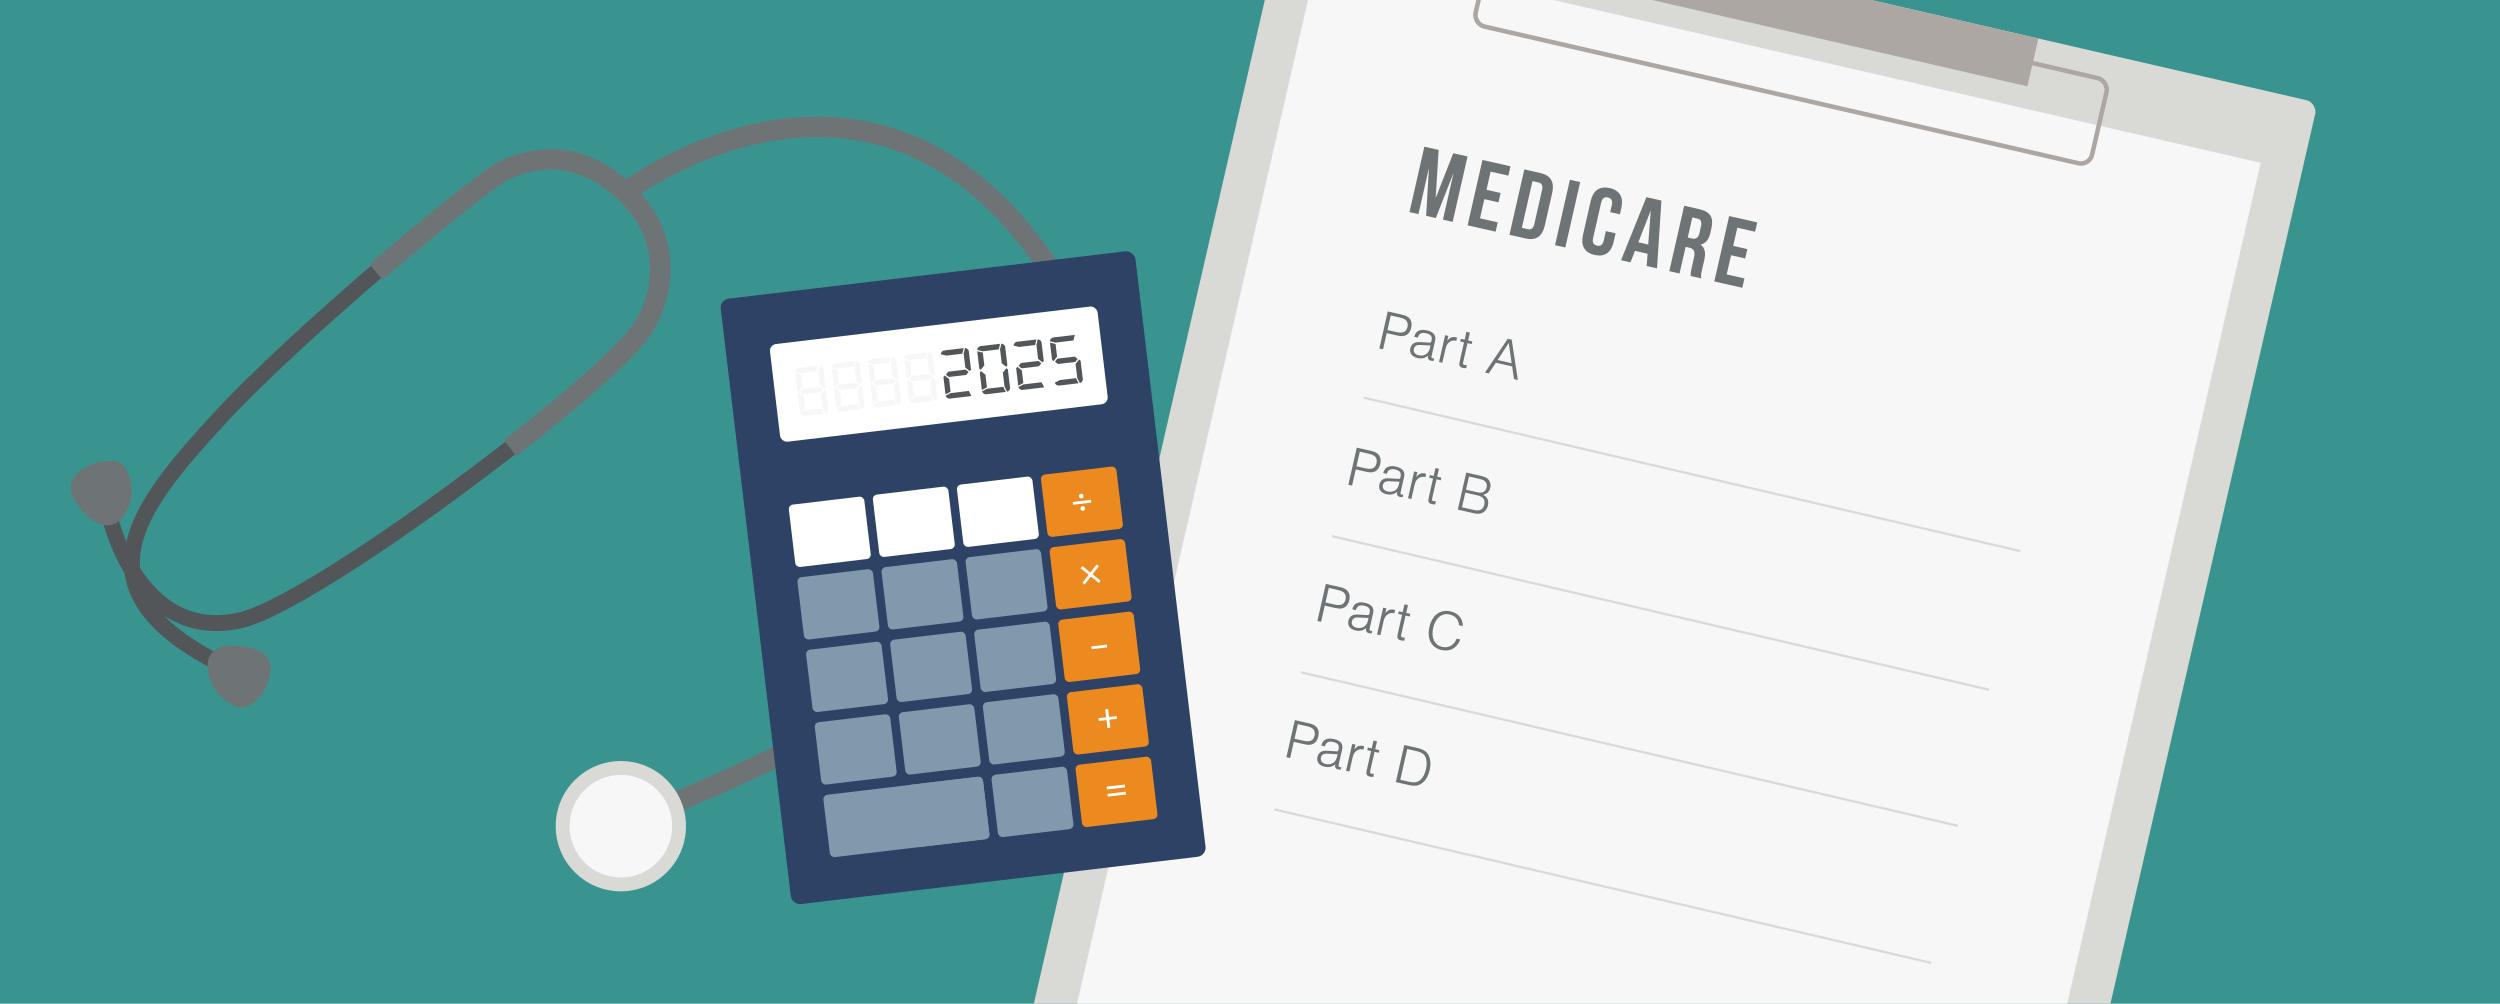 <?xml version="1.0" encoding="UTF-8"?>
<svg id="Layer_1" xmlns="http://www.w3.org/2000/svg" xmlns:xlink="http://www.w3.org/1999/xlink" viewBox="0 0 1096 440">
  <defs>
    <style>
      .cls-1, .cls-2, .cls-3, .cls-4, .cls-5 {
        fill: none;
      }

      .cls-6 {
        fill: #ada7a4;
      }

      .cls-7 {
        fill: #535658;
      }

      .cls-8 {
        fill: #d9d9d6;
      }

      .cls-2 {
        stroke: #535658;
        stroke-width: 7px;
      }

      .cls-2, .cls-3, .cls-4, .cls-5 {
        stroke-miterlimit: 10;
      }

      .cls-9 {
        fill: #2d4265;
      }

      .cls-10 {
        clip-path: url(#clippath-1);
      }

      .cls-11 {
        fill: #8099ac;
      }

      .cls-12 {
        fill: #6e7476;
      }

      .cls-13 {
        fill: #fff;
      }

      .cls-14 {
        fill: #ec8a20;
      }

      .cls-15 {
        fill: #39948f;
      }

      .cls-16 {
        fill: #f7f7f7;
      }

      .cls-3 {
        stroke: #d9d9d6;
      }

      .cls-4 {
        stroke: #6e7476;
        stroke-width: 9px;
      }

      .cls-5 {
        stroke: #ada7a4;
        stroke-width: 2px;
      }
    </style>
    <clipPath id="clippath-1">
      <polygon class="cls-1" points="817.7 0 567.17 0 316.63 0 316.63 440 567.17 440 817.7 440 1068.24 440 1068.24 0 817.7 0"/>
    </clipPath>
  </defs>
  <rect class="cls-15" width="1096" height="440"/>
  <polygon class="cls-1" points="754.69 0 504.15 0 253.62 0 253.62 375.81 504.15 375.81 754.69 375.81 1005.23 375.81 1005.23 0 754.69 0"/>
  <polygon class="cls-1" points="754.69 0 504.15 0 253.62 0 253.62 375.81 504.15 375.81 754.69 375.81 1005.23 375.81 1005.23 0 754.69 0"/>
  <g class="cls-10">
    <g>
      <rect class="cls-8" x="495.22" y="-14.04" width="459.96" height="595.24" rx="5" ry="5" transform="translate(82.11 -155.47) rotate(12.96)"/>
      <rect class="cls-16" x="512.04" y="17.03" width="423.02" height="547.44" transform="translate(83.67 -154.92) rotate(12.96)"/>
      <rect class="cls-5" x="646.52" y="3.87" width="277.33" height="38.27" rx="5" ry="5" transform="translate(25.18 -175.57) rotate(12.96)"/>
      <rect class="cls-6" x="685.25" y="-6.73" width="208.61" height="21.54" transform="translate(21.03 -177.04) rotate(12.96)"/>
    </g>
  </g>
  <g>
    <path class="cls-4" d="M273.9,84.4S382.24,1.49,459.71,117.09c0,0,53.73,85.83-36.31,164.62-38.73,33.89-127.7,70.21-127.7,70.21"/>
    <path class="cls-2" d="M164.91,119.19c-24.68,21.2-51.83,45.91-68.94,64.47-35.71,38.73-63.49,73.91-1.33,106.4"/>
    <path class="cls-4" d="M223.69,196.43c27.64-21.52,50.7-41.72,57.37-51.41,10.24-14.87,15.98-43.6-12.07-65.13-14.25-10.94-30.7-13.33-48.4-4.97-4.95,2.34-28.86,21.23-55.69,44.27"/>
    <path class="cls-2" d="M48.54,228.14s12.59,53.41,56.5,43.88c19.91-4.32,74.98-41.6,118.64-75.59"/>
  </g>
  <g>
    <rect class="cls-9" x="330.66" y="119.65" width="183.11" height="267.31" rx="4" ry="4" transform="translate(-27 51.73) rotate(-6.8)"/>
    <rect class="cls-13" x="339.25" y="142.49" width="144.65" height="43.13" rx="3" ry="3" transform="translate(-16.52 49.85) rotate(-6.8)"/>
    <g>
      <path class="cls-16" d="M358.1,162.67l-7.01.83-2.45-.6c.1-.8.53-1.35,1.29-1.64l8.76-1.04-.6,2.45ZM351.13,164.09l.66,5.57-1.55,1.97-.66-.52-.91-7.62,2.45.6ZM350.71,180.49l-.91-7.62.52-.66,1.97,1.55.66,5.57-2.24,1.16ZM361.21,181.32l-8.79,1.05c-.81-.1-1.35-.53-1.64-1.29l2.24-1.16,7.04-.84,1.16,2.24ZM359.52,169.63l1.31,1.03-1.03,1.31-7.62.91-1.31-1.03,1.03-1.31,7.62-.91ZM359.42,168.75l-.73-6.16.6-2.45c.8.1,1.35.53,1.64,1.29l.98,8.21-.52.66-1.97-1.55ZM361.46,170.89l.66.52.98,8.21c-.1.81-.53,1.35-1.29,1.64l-1.16-2.24-.73-6.16,1.55-1.97Z"/>
      <path class="cls-16" d="M374.04,160.77l-7.01.83-2.45-.6c.1-.8.53-1.35,1.29-1.64l8.77-1.04-.6,2.45ZM367.08,162.19l.66,5.57-1.55,1.97-.66-.52-.91-7.62,2.45.6ZM366.65,178.59l-.91-7.62.52-.66,1.97,1.55.66,5.57-2.24,1.16ZM377.16,179.42l-8.79,1.05c-.81-.1-1.35-.53-1.64-1.29l2.24-1.16,7.04-.84,1.16,2.24ZM375.47,167.73l1.31,1.03-1.03,1.31-7.62.91-1.31-1.03,1.03-1.31,7.62-.91ZM375.36,166.85l-.73-6.16.6-2.45c.81.1,1.35.53,1.64,1.29l.98,8.21-.52.66-1.97-1.55ZM377.4,168.99l.66.52.98,8.21c-.1.81-.53,1.35-1.29,1.64l-1.16-2.24-.73-6.16,1.55-1.97Z"/>
      <path class="cls-16" d="M389.99,158.87l-7.01.83-2.45-.6c.1-.8.53-1.35,1.29-1.64l8.76-1.04-.6,2.45ZM383.03,160.29l.66,5.57-1.55,1.97-.66-.52-.91-7.62,2.45.6ZM382.6,176.69l-.91-7.62.52-.66,1.97,1.55.66,5.57-2.24,1.16ZM393.11,177.52l-8.79,1.05c-.81-.1-1.35-.53-1.64-1.29l2.24-1.16,7.04-.84,1.16,2.24ZM391.42,165.83l1.31,1.03-1.03,1.31-7.62.91-1.31-1.03,1.03-1.31,7.62-.91ZM391.31,164.95l-.73-6.16.6-2.45c.8.1,1.35.53,1.64,1.29l.98,8.21-.52.66-1.97-1.55ZM393.35,167.09l.66.52.98,8.21c-.1.81-.53,1.35-1.29,1.64l-1.16-2.24-.73-6.16,1.55-1.97Z"/>
      <path class="cls-16" d="M405.94,156.97l-7.01.83-2.45-.6c.1-.8.53-1.35,1.29-1.64l8.77-1.04-.6,2.45ZM398.97,158.39l.66,5.57-1.55,1.97-.66-.52-.91-7.62,2.45.6ZM398.55,174.79l-.91-7.62.52-.66,1.97,1.55.66,5.57-2.24,1.16ZM409.05,175.62l-8.79,1.05c-.81-.1-1.35-.53-1.64-1.29l2.24-1.16,7.04-.84,1.16,2.24ZM407.36,163.93l1.31,1.03-1.03,1.31-7.62.91-1.31-1.03,1.03-1.31,7.62-.91ZM407.26,163.05l-.73-6.16.6-2.45c.8.1,1.35.53,1.64,1.29l.98,8.21-.52.66-1.97-1.55ZM409.3,165.19l.66.52.98,8.21c-.1.81-.53,1.35-1.29,1.64l-1.16-2.24-.73-6.16,1.55-1.97Z"/>
      <path class="cls-7" d="M421.88,155.07l-7.01.83-2.45-.6c.1-.8.53-1.35,1.29-1.64l8.76-1.04-.6,2.45ZM414.5,172.89l-.91-7.62.52-.66,1.97,1.55.66,5.57-2.24,1.16ZM425.88,173.62l-9.67,1.15c-.81-.1-1.35-.53-1.64-1.29l2.24-1.16,7.91-.94,1.16,2.24ZM423.31,162.03l1.31,1.03-1.03,1.31-7.62.91-1.31-1.03,1.03-1.31,7.62-.91ZM423.2,161.15l-.73-6.16.6-2.45c.8.1,1.35.53,1.64,1.29l.98,8.21-.52.66-1.97-1.55Z"/>
      <path class="cls-7" d="M437.83,153.17l-7.01.83-2.45-.6c.1-.8.53-1.35,1.29-1.64l8.77-1.04-.6,2.45ZM430.87,154.59l.66,5.57-1.55,1.97-.66-.52-.91-7.62,2.45.6ZM430.44,170.99l-.91-7.62.52-.66,1.97,1.55.66,5.57-2.24,1.16ZM440.95,171.82l-8.79,1.05c-.81-.1-1.35-.53-1.64-1.29l2.24-1.16,7.04-.84,1.16,2.24ZM439.15,159.25l-.73-6.16.6-2.45c.8.1,1.35.53,1.64,1.29l.98,8.21-.52.66-1.97-1.55ZM441.19,161.39l.66.52.98,8.21c-.1.81-.53,1.35-1.29,1.64l-1.16-2.24-.73-6.16,1.55-1.97Z"/>
      <path class="cls-7" d="M453.78,151.27l-7.01.83-2.45-.6c.1-.8.53-1.35,1.29-1.64l8.76-1.04-.6,2.45ZM446.39,169.09l-.91-7.62.52-.66,1.97,1.55.66,5.57-2.24,1.16ZM457.77,169.82l-9.67,1.15c-.81-.1-1.35-.53-1.64-1.29l2.24-1.16,7.91-.94,1.16,2.24ZM455.2,158.23l1.31,1.03-1.03,1.31-7.62.91-1.31-1.03,1.03-1.31,7.62-.91ZM455.1,157.35l-.73-6.16.6-2.45c.81.1,1.35.53,1.64,1.29l.98,8.21-.52.66-1.97-1.55Z"/>
      <path class="cls-7" d="M470.61,149.26l-7.89.94-2.45-.6c.1-.8.53-1.35,1.29-1.64l9.64-1.15-.6,2.45ZM462.76,150.79l.66,5.57-1.55,1.97-.66-.52-.91-7.62,2.45.6ZM472.84,168.02l-8.79,1.05c-.81-.1-1.35-.53-1.64-1.29l2.24-1.16,7.04-.84,1.16,2.24ZM471.15,156.33l1.31,1.03-1.03,1.31-7.62.91-1.31-1.03,1.03-1.31,7.62-.91ZM473.08,157.59l.66.52.98,8.21c-.1.81-.53,1.35-1.29,1.64l-1.16-2.24-.73-6.16,1.55-1.97Z"/>
    </g>
    <rect class="cls-14" x="472.79" y="333.44" width="33.33" height="27.54" rx="2" ry="2" transform="translate(-37.64 60.35) rotate(-6.8)"/>
    <rect class="cls-14" x="469" y="301.64" width="33.33" height="27.54" rx="2" ry="2" transform="translate(-33.91 59.68) rotate(-6.8)"/>
    <rect class="cls-14" x="465.22" y="269.84" width="33.33" height="27.54" rx="2" ry="2" transform="translate(-30.17 59.01) rotate(-6.8)"/>
    <rect class="cls-14" x="461.43" y="238.04" width="33.33" height="27.54" rx="2" ry="2" transform="translate(-26.43 58.34) rotate(-6.8)"/>
    <g>
      <rect class="cls-11" x="362.12" y="344.42" width="70.44" height="27.54" rx="2" ry="2" transform="translate(-39.59 49.53) rotate(-6.8)"/>
      <rect class="cls-11" x="399.1" y="342.22" width="33.33" height="27.54" rx="2" ry="2" transform="translate(-39.2 51.69) rotate(-6.8)"/>
      <rect class="cls-11" x="435.95" y="337.83" width="33.33" height="27.54" rx="2" ry="2" transform="translate(-38.42 56.02) rotate(-6.8)"/>
      <rect class="cls-11" x="358.46" y="314.81" width="33.33" height="27.54" rx="2" ry="2" transform="translate(-36.24 46.69) rotate(-6.8)"/>
      <rect class="cls-11" x="395.31" y="310.42" width="33.33" height="27.54" rx="2" ry="2" transform="translate(-35.46 51.02) rotate(-6.8)"/>
      <rect class="cls-11" x="432.16" y="306.03" width="33.33" height="27.54" rx="2" ry="2" transform="translate(-34.69 55.35) rotate(-6.8)"/>
      <rect class="cls-11" x="354.67" y="283.01" width="33.33" height="27.54" rx="2" ry="2" transform="translate(-32.51 46.02) rotate(-6.8)"/>
      <rect class="cls-11" x="391.52" y="278.62" width="33.33" height="27.54" rx="2" ry="2" transform="translate(-31.73 50.35) rotate(-6.8)"/>
      <rect class="cls-11" x="428.37" y="274.23" width="33.33" height="27.54" rx="2" ry="2" transform="translate(-30.95 54.68) rotate(-6.8)"/>
      <rect class="cls-11" x="350.88" y="251.21" width="33.33" height="27.54" rx="2" ry="2" transform="translate(-28.77 45.35) rotate(-6.8)"/>
      <rect class="cls-11" x="387.73" y="246.82" width="33.33" height="27.54" rx="2" ry="2" transform="translate(-27.99 49.68) rotate(-6.8)"/>
      <rect class="cls-11" x="424.58" y="242.43" width="33.33" height="27.54" rx="2" ry="2" transform="translate(-27.21 54.01) rotate(-6.8)"/>
    </g>
    <rect class="cls-13" x="347.09" y="219.41" width="33.33" height="27.54" rx="2" ry="2" transform="translate(-25.03 44.68) rotate(-6.8)"/>
    <rect class="cls-13" x="383.94" y="215.02" width="33.33" height="27.54" rx="2" ry="2" transform="translate(-24.26 49.01) rotate(-6.8)"/>
    <rect class="cls-13" x="420.79" y="210.63" width="33.33" height="27.54" rx="2" ry="2" transform="translate(-23.48 53.33) rotate(-6.8)"/>
    <rect class="cls-14" x="457.64" y="206.24" width="33.33" height="27.54" rx="2" ry="2" transform="translate(-22.7 57.66) rotate(-6.8)"/>
    <g>
      <path class="cls-13" d="M470.43,221.28l-.14-1.21,7.99-.95.14,1.21-7.99.95ZM473.04,217.61c-.07-.62.28-1.07.87-1.14.6-.07,1.04.29,1.11.9.07.59-.27,1.05-.87,1.12-.59.07-1.04-.3-1.11-.89ZM473.68,223.04c-.07-.62.28-1.07.87-1.14.6-.07,1.04.29,1.11.9.07.59-.27,1.05-.87,1.12-.59.07-1.04-.3-1.11-.89Z"/>
      <path class="cls-13" d="M474.49,248.17l3.53,2.83,2.75-3.58.97.76-2.75,3.58,3.51,2.83-.76.97-3.51-2.82-2.75,3.56-.97-.76,2.75-3.58-3.51-2.83.75-.97Z"/>
      <path class="cls-13" d="M485.24,282.59l.14,1.21-6.81.81-.14-1.21,6.81-.81Z"/>
      <path class="cls-13" d="M485.79,310.82l.42,3.5,3.36-.4.14,1.21-3.36.4.42,3.53-1.27.15-.42-3.53-3.36.4-.14-1.21,3.36-.4-.42-3.5,1.27-.15Z"/>
      <path class="cls-13" d="M485.3,346.1l-.15-1.22,7.99-.95.15,1.22-7.99.95ZM485.67,349.23l-.14-1.21,7.99-.95.14,1.21-7.99.95Z"/>
    </g>
  </g>
  <g>
    <path class="cls-12" d="M41.17,228.61s-10.84-8.25-10.2-15.69c.55-6.33,10.59-9.92,10.59-9.92,0,0,9.98-3.22,13.36,1.92,3.39,5.14,4.44,14.52-.97,21.61-5.41,7.09-12.78,2.08-12.78,2.08Z"/>
    <path class="cls-12" d="M99.36,283.11s13.27-1.13,17.97,5.23c3.78,5.11-1.55,14.43-1.55,14.43,0,0-5.46,8.96-11.38,7.27s-12.65-8.12-13.37-17.01c-.76-9.32,8.33-9.92,8.33-9.92Z"/>
    <circle class="cls-8" cx="272.18" cy="362.2" r="28.56"/>
  </g>
  <circle class="cls-16" cx="272.18" cy="362.2" r="22.49"/>
  <g>
    <path class="cls-12" d="M629.4,86.84l7.7-19.66,6.27,1.42-6.52,28.67-4.26-.97,4.67-20.56-7.79,19.86-4.26-.97,1.25-21.04-4.61,20.28-3.93-.89,6.52-28.67,6.27,1.42-1.31,21.11Z"/>
    <path class="cls-12" d="M651.67,83.21l6.19,1.41-.93,4.1-6.19-1.41-1.91,8.4,7.78,1.77-.93,4.1-12.29-2.79,6.52-28.67,12.29,2.79-.93,4.1-7.78-1.77-1.82,7.99Z"/>
    <path class="cls-12" d="M668.26,74.27l7.13,1.62c4.51,1.02,6.15,4.03,5.11,8.61l-3.3,14.5c-1.04,4.59-3.82,6.58-8.33,5.56l-7.13-1.62,6.52-28.67ZM671.84,79.39l-4.66,20.48,2.54.58c1.43.33,2.46-.22,2.93-2.26l3.39-14.91c.47-2.05-.23-2.98-1.66-3.31l-2.54-.58Z"/>
    <path class="cls-12" d="M688.25,78.81l4.5,1.02-6.52,28.67-4.5-1.02,6.52-28.67Z"/>
    <path class="cls-12" d="M708.28,102.28l-.87,3.81c-1.04,4.59-3.93,6.69-8.36,5.68s-6.12-4.15-5.08-8.74l3.39-14.91c1.04-4.59,3.93-6.69,8.36-5.68s6.12,4.15,5.08,8.74l-.63,2.79-4.26-.97.7-3.07c.47-2.05-.26-3.03-1.69-3.36-1.43-.33-2.51.25-2.98,2.3l-3.52,15.48c-.46,2.05.27,2.99,1.7,3.32,1.43.33,2.5-.21,2.97-2.25l.93-4.1,4.26.97Z"/>
    <path class="cls-12" d="M726.45,117.65l-4.55-1.03.4-5.38-5.53-1.26-1.96,5.03-4.14-.94,11.11-27.63,6.59,1.5-1.93,29.72ZM718.24,106.22l4.34.99,1.13-14.99-5.47,14.01Z"/>
    <path class="cls-12" d="M741.24,121.02c-.08-.79-.14-1.28.39-3.62l1.02-4.51c.61-2.66-.07-3.85-2.12-4.32l-1.56-.35-2.65,11.67-4.5-1.02,6.52-28.67,6.8,1.55c4.67,1.06,6.18,3.69,5.18,8.11l-.51,2.25c-.67,2.95-2.05,4.66-4.27,5.15,2.04,1.45,2.28,3.79,1.6,6.78l-1.01,4.42c-.32,1.39-.51,2.43-.3,3.59l-4.59-1.04ZM741.91,95.32l-2,8.81,1.76.4c1.68.38,2.87-.12,3.39-2.42l.64-2.83c.47-2.05-.02-3.11-1.62-3.47l-2.17-.49Z"/>
    <path class="cls-12" d="M759.83,107.8l6.19,1.41-.93,4.1-6.19-1.41-1.91,8.4,7.78,1.77-.93,4.1-12.29-2.79,6.52-28.67,12.29,2.79-.93,4.1-7.78-1.77-1.82,7.99Z"/>
    <path class="cls-12" d="M606.33,153.16l-1.63-.37,3.7-16.26,6.21,1.41c1.85.42,2.81.95,3.53,1.93.72.98.9,2.23.54,3.81-.36,1.58-1.06,2.63-2.14,3.2-1.08.57-2.17.63-4.02.21l-4.58-1.04-1.61,7.09ZM612.18,145.57c2.88.65,4.37-.03,4.87-2.25.24-1.05.07-2.01-.45-2.66-.56-.69-1.41-1.12-2.97-1.47l-3.92-.89-1.45,6.39,3.92.89Z"/>
    <path class="cls-12" d="M619.99,147.65c.66-2.57,2.57-3.52,5.61-2.82,2.85.65,4.07,2.18,3.54,4.52l-1.5,6.61c-.16.71-.06,1.04.38,1.14.2.04.35.05.74.01l-.26,1.15c-.53-.02-.79-.03-1.13-.1-.83-.19-1.27-.62-1.36-1.33-.03-.31-.03-.34.12-.97-1.32,1.16-2.85,1.5-4.73,1.08-2.41-.55-3.58-2.17-3.1-4.27.23-1.02.84-1.89,1.65-2.29.67-.36,1.52-.48,2.83-.41l3.61.23c.91.05.97.02,1.19-.96.4-1.75-.29-2.66-2.37-3.13-2.05-.47-3.15.1-3.66,1.91l-1.56-.35ZM622.73,151.25c-1.67-.1-2.62.46-2.9,1.7-.31,1.36.5,2.44,2.08,2.8,2.39.54,4.38-.65,4.9-2.94l.31-1.34-4.38-.23Z"/>
    <path class="cls-12" d="M634.99,147.29l-.56,2.1c1.23-1.46,2.3-1.89,3.88-1.53.17.04.29.07.48.13l-.33,1.46c-.14-.06-.29-.09-.33-.1-1.07-.24-2.12.06-2.98.83-.73.63-1.14,1.43-1.42,2.65l-1.41,6.21-1.46-.33,2.68-11.77,1.46.33Z"/>
    <path class="cls-12" d="M645.18,150.84l-1.83-.42-1.89,8.31c-.19.83-.07,1.11.56,1.25.29.07.57.08,1.06.09l-.3,1.34c-.72,0-1.07-.04-1.48-.13-1.41-.32-1.79-1.05-1.39-2.78l1.92-8.43-1.68-.38.27-1.17,1.68.38.78-3.44,1.54.35-.78,3.44,1.83.42-.27,1.17Z"/>
    <path class="cls-12" d="M655.78,159.02l-3.09,4.68-1.66-.38,9.98-14.83,1.71.39,2.71,17.71-1.68-.38-.83-5.57-7.14-1.62ZM661.44,150.36l-4.88,7.48,6.14,1.4-1.26-8.87Z"/>
    <path class="cls-12" d="M592.75,212.88l-1.63-.37,3.7-16.26,6.21,1.41c1.85.42,2.81.95,3.53,1.93.72.98.9,2.23.54,3.81s-1.06,2.63-2.14,3.21c-1.08.57-2.17.63-4.02.21l-4.58-1.04-1.61,7.09ZM598.6,205.29c2.88.65,4.37-.03,4.87-2.25.24-1.05.07-2.01-.45-2.66-.56-.69-1.41-1.12-2.97-1.47l-3.92-.89-1.45,6.39,3.92.89Z"/>
    <path class="cls-12" d="M606.41,207.38c.66-2.57,2.57-3.52,5.61-2.82,2.85.65,4.07,2.18,3.54,4.52l-1.5,6.6c-.16.71-.06,1.04.38,1.14.2.04.35.05.74.01l-.26,1.15c-.53-.02-.79-.03-1.13-.1-.83-.19-1.27-.62-1.36-1.33-.03-.31-.03-.34.12-.97-1.32,1.16-2.85,1.5-4.73,1.08-2.41-.55-3.58-2.17-3.1-4.27.23-1.02.84-1.89,1.65-2.29.67-.36,1.52-.47,2.83-.41l3.61.23c.91.05.97.02,1.19-.96.4-1.75-.29-2.66-2.37-3.13-2.05-.47-3.15.1-3.66,1.91l-1.56-.35ZM609.15,210.97c-1.67-.1-2.62.46-2.9,1.7-.31,1.36.5,2.44,2.08,2.8,2.39.54,4.38-.65,4.9-2.94l.31-1.34-4.38-.23Z"/>
    <path class="cls-12" d="M621.41,207.02l-.56,2.1c1.23-1.46,2.3-1.89,3.88-1.53.17.04.29.07.48.14l-.33,1.46c-.14-.06-.29-.09-.33-.1-1.07-.24-2.12.06-2.98.83-.73.63-1.14,1.43-1.42,2.65l-1.41,6.21-1.46-.33,2.68-11.77,1.46.33Z"/>
    <path class="cls-12" d="M631.6,210.56l-1.83-.42-1.89,8.31c-.19.83-.07,1.11.56,1.25.29.07.57.08,1.06.09l-.3,1.34c-.72,0-1.07-.04-1.48-.13-1.41-.32-1.79-1.05-1.39-2.78l1.92-8.43-1.68-.38.27-1.17,1.68.38.78-3.44,1.54.35-.78,3.44,1.83.42-.27,1.17Z"/>
    <path class="cls-12" d="M642.79,207.16l6.58,1.5c1.75.4,2.71.92,3.38,1.82.64.91.86,2.09.57,3.36-.39,1.73-1.38,2.69-3.12,3.03,1.9,1.1,2.59,2.59,2.11,4.71-.32,1.41-1.12,2.54-2.22,3.13-1.11.62-2.33.68-4.31.23l-6.68-1.52,3.7-16.26ZM646.25,223.58c2.56.58,3.96-.18,4.46-2.37.49-2.17-.44-3.46-3-4.04l-5.31-1.21-1.46,6.41,5.31,1.21ZM647.54,215.78c1.39.32,2.25.23,3.01-.26.57-.38,1-1.03,1.19-1.83.18-.78.07-1.55-.28-2.14-.46-.77-1.21-1.22-2.6-1.54l-4.85-1.1-1.31,5.78,4.85,1.1Z"/>
    <path class="cls-12" d="M579.17,272.61l-1.63-.37,3.7-16.26,6.21,1.41c1.85.42,2.81.95,3.53,1.93.72.98.9,2.23.54,3.81s-1.06,2.63-2.14,3.2c-1.08.58-2.17.63-4.02.21l-4.58-1.04-1.61,7.09ZM585.02,265.02c2.88.65,4.37-.03,4.87-2.25.24-1.05.07-2.01-.45-2.66-.56-.69-1.41-1.12-2.97-1.47l-3.92-.89-1.45,6.38,3.92.89Z"/>
    <path class="cls-12" d="M592.83,267.1c.66-2.57,2.57-3.52,5.61-2.82,2.85.65,4.07,2.18,3.54,4.52l-1.5,6.61c-.16.71-.06,1.04.38,1.14.2.04.35.05.74.01l-.26,1.15c-.53-.02-.79-.03-1.13-.1-.83-.19-1.27-.62-1.36-1.34-.03-.31-.02-.34.12-.97-1.32,1.16-2.85,1.5-4.73,1.08-2.41-.55-3.58-2.17-3.1-4.27.23-1.02.84-1.88,1.65-2.29.67-.36,1.52-.47,2.83-.41l3.61.23c.91.05.97.02,1.19-.96.4-1.75-.29-2.66-2.36-3.13-2.05-.46-3.15.1-3.66,1.91l-1.56-.36ZM595.58,270.7c-1.67-.1-2.62.46-2.9,1.7-.31,1.37.5,2.45,2.08,2.8,2.39.54,4.38-.64,4.9-2.94l.3-1.34-4.38-.23Z"/>
    <path class="cls-12" d="M607.83,266.74l-.56,2.1c1.23-1.46,2.3-1.89,3.88-1.53.17.04.29.07.48.13l-.33,1.46c-.14-.06-.29-.09-.33-.1-1.07-.24-2.12.06-2.98.83-.73.63-1.14,1.43-1.42,2.65l-1.41,6.21-1.46-.33,2.68-11.77,1.46.33Z"/>
    <path class="cls-12" d="M618.02,270.29l-1.83-.42-1.89,8.31c-.19.83-.07,1.11.56,1.26.29.07.57.08,1.06.09l-.3,1.34c-.72,0-1.07-.04-1.48-.13-1.41-.32-1.79-1.05-1.39-2.78l1.92-8.43-1.68-.38.27-1.17,1.68.38.78-3.44,1.54.35-.78,3.44,1.83.42-.27,1.17Z"/>
    <path class="cls-12" d="M639.62,274.1c-.05-2.37-1.57-4.13-4.04-4.69-3.49-.79-6.28,1.47-7.29,5.9-.97,4.29.57,7.51,4.01,8.29,2.78.63,5.17-.75,6.31-3.62l1.58.36c-1.48,3.79-4.48,5.49-8.23,4.64-4.46-1.02-6.48-4.88-5.29-10.12,1.19-5.24,4.76-7.86,9.29-6.83,3.36.77,5.37,3.2,5.33,6.44l-1.68-.38Z"/>
    <path class="cls-12" d="M565.59,332.33l-1.63-.37,3.7-16.26,6.21,1.41c1.85.42,2.81.95,3.53,1.93.72.98.9,2.23.54,3.81s-1.06,2.63-2.14,3.21c-1.08.57-2.17.63-4.02.21l-4.58-1.04-1.61,7.09ZM571.44,324.74c2.88.65,4.37-.03,4.87-2.25.24-1.05.07-2.01-.45-2.66-.56-.69-1.41-1.12-2.97-1.47l-3.92-.89-1.45,6.39,3.92.89Z"/>
    <path class="cls-12" d="M579.25,326.83c.66-2.57,2.57-3.52,5.61-2.82,2.85.65,4.07,2.18,3.54,4.52l-1.5,6.6c-.16.71-.06,1.04.38,1.14.2.04.35.05.74.01l-.26,1.15c-.53-.02-.79-.03-1.13-.1-.83-.19-1.27-.62-1.36-1.33-.03-.31-.03-.34.12-.97-1.32,1.16-2.85,1.5-4.73,1.08-2.41-.55-3.58-2.17-3.1-4.27.23-1.02.84-1.89,1.65-2.29.67-.36,1.52-.48,2.83-.41l3.61.23c.91.05.97.02,1.19-.96.4-1.75-.29-2.65-2.36-3.13-2.05-.47-3.15.1-3.66,1.91l-1.56-.35ZM582,330.42c-1.67-.1-2.62.46-2.9,1.7-.31,1.36.5,2.44,2.08,2.81,2.39.54,4.38-.65,4.9-2.94l.31-1.34-4.38-.23Z"/>
    <path class="cls-12" d="M594.25,326.47l-.55,2.1c1.23-1.46,2.3-1.89,3.88-1.53.17.04.29.07.48.14l-.33,1.46c-.14-.06-.29-.09-.33-.1-1.07-.24-2.12.06-2.98.83-.73.63-1.15,1.43-1.42,2.65l-1.41,6.21-1.46-.33,2.68-11.77,1.46.33Z"/>
    <path class="cls-12" d="M604.44,330.02l-1.83-.42-1.89,8.31c-.19.83-.07,1.11.56,1.26.29.07.57.08,1.06.09l-.3,1.34c-.72,0-1.07-.04-1.48-.13-1.41-.32-1.79-1.05-1.39-2.78l1.92-8.43-1.68-.38.27-1.17,1.68.38.78-3.44,1.54.35-.78,3.44,1.83.42-.27,1.17Z"/>
    <path class="cls-12" d="M615.63,326.61l5.95,1.35c2.71.61,4.28,1.82,5.01,3.78.62,1.68.68,3.67.17,5.88-.54,2.39-1.55,4.24-3.04,5.49-1.59,1.36-3.38,1.67-6.18,1.03l-5.61-1.28,3.7-16.26ZM617.49,342.67c2.53.58,3.89.37,5.2-.77,1.15-1.02,1.95-2.5,2.43-4.6.52-2.27.42-4.24-.23-5.51-.66-1.28-1.8-2.02-3.72-2.46l-4.22-.96-3.06,13.48,3.61.82Z"/>
  </g>
  <line class="cls-3" x1="597.79" y1="174.3" x2="885.74" y2="241.61"/>
  <line class="cls-3" x1="583.98" y1="235.06" x2="871.93" y2="302.37"/>
  <line class="cls-3" x1="570.41" y1="294.74" x2="858.36" y2="362.04"/>
  <line class="cls-3" x1="558.7" y1="354.84" x2="846.65" y2="422.15"/>
</svg>